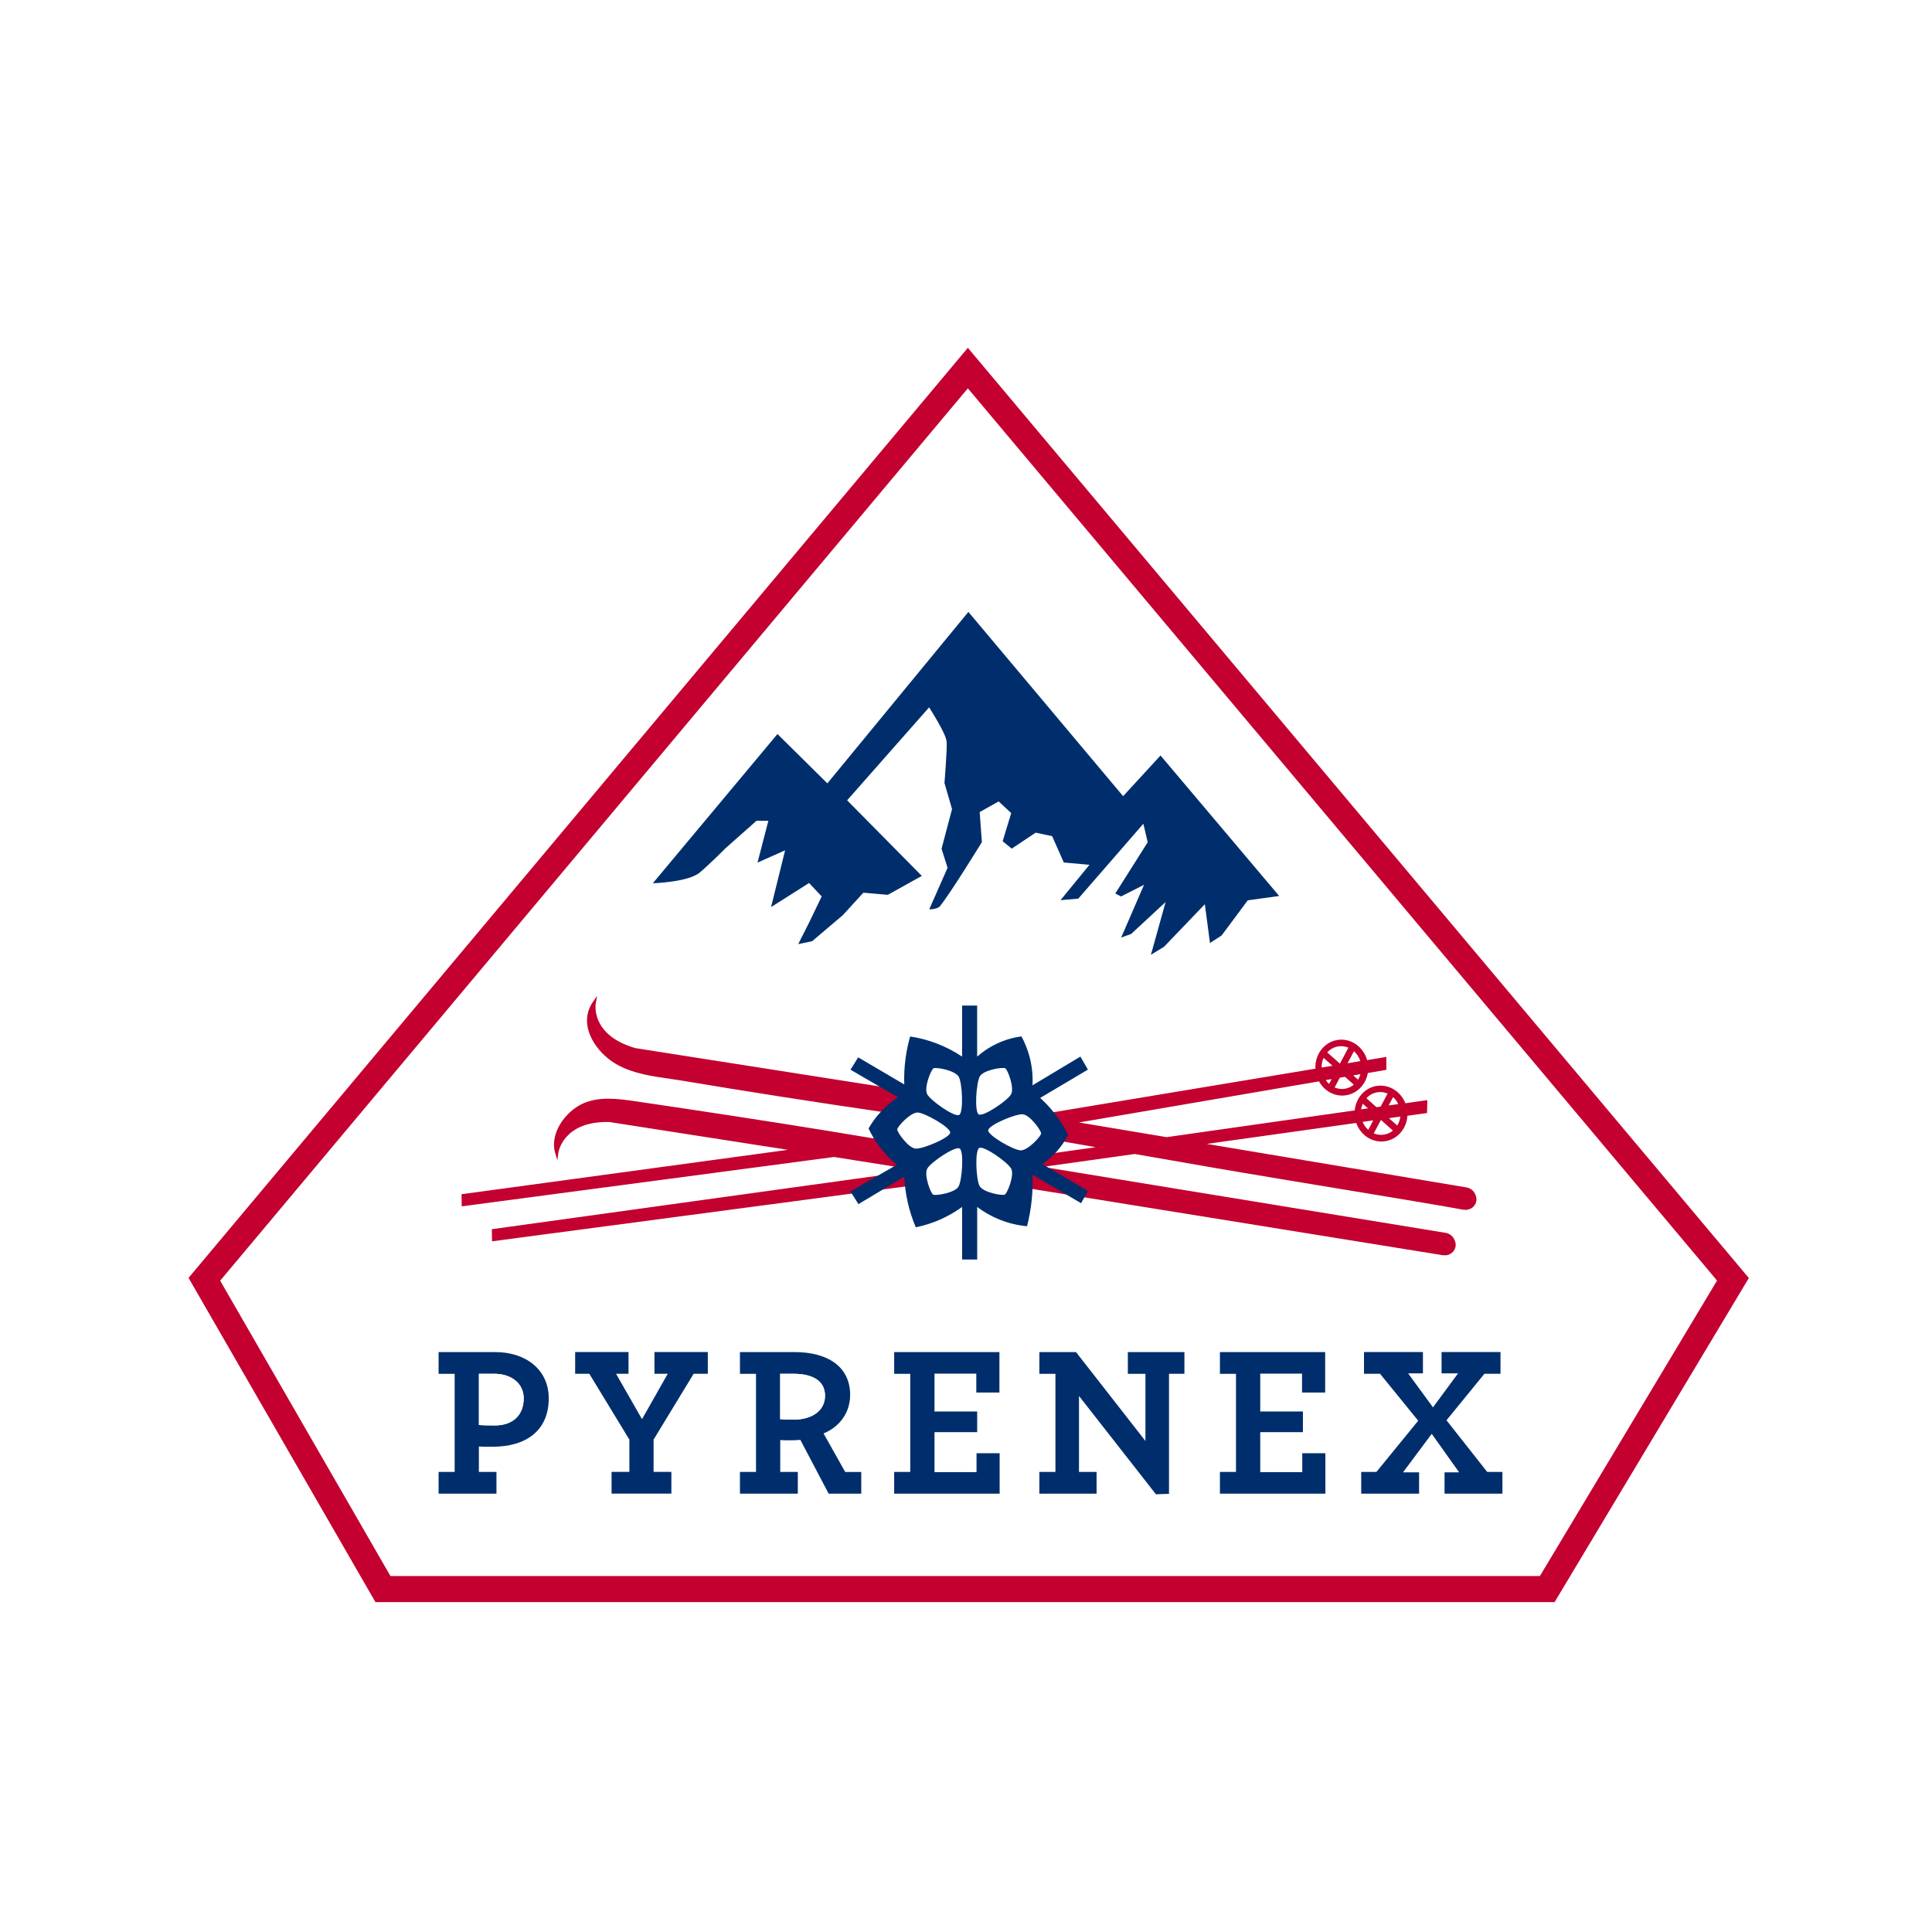 <?xml version="1.0" encoding="UTF-8"?>
<svg id="Calque_1" xmlns="http://www.w3.org/2000/svg" version="1.1" xmlns:xlink="http://www.w3.org/1999/xlink" viewBox="0 0 256 256">
  <!-- Generator: Adobe Illustrator 29.8.1, SVG Export Plug-In . SVG Version: 2.1.1 Build 2)  -->
  <defs>
    <style>
      .st0 {
        fill: #c3002f;
      }

      .st1 {
        fill: #fff;
      }

      .st2 {
        fill: none;
      }

      .st3 {
        fill: #002e6c;
      }

      .st4 {
        clip-path: url(#clippath);
      }
    </style>
    <clipPath id="clippath">
      <rect class="st2" x="16.188" y="36.203" width="223.625" height="183.593"/>
    </clipPath>
  </defs>
  <rect class="st1" width="256" height="256"/>
  <g class="st4">
    <g>
      <path class="st1" d="M51.785,208.832h152.324l23.472-39.154-99.278-118.228L29.226,169.696l22.56,39.136ZM93.784,182.027h-1.872l-5.308,8.723v4.275h2.358v2.881h-7.923v-2.881h2.359v-4.275l-5.309-8.723h-1.877v-2.881h7.072v2.881h-1.651l3.437,6.014,3.41-6.014h-1.761v-2.881h7.07v2.881h-.006.001ZM114.117,197.913h-4.317l-3.748-7.128c-.396.029-.769.058-1.136.058-.596,0-1.136,0-1.532-.029v4.218h2.33v2.881h-7.667v-2.881h2.129v-12.999h-2.129v-2.881h7.242c4.288,0,7.358,1.855,7.358,5.675,0,2.427-1.474,4.275-3.523,5.105l2.868,5.106h2.13v2.875h-.006ZM132.459,197.913h-13.975v-2.881h2.13v-12.999h-2.13v-2.881h13.948v5.359h-3.064v-2.507h-5.538v5.019h5.653v2.736h-5.653v5.301h5.567v-2.505h3.064v5.359h-.001ZM156.941,182.027h-2.043v15.908l-1.734.058-10.193-13.028v10.067h2.33v2.881h-7.581v-2.881h2.13v-12.999h-2.13v-2.881h4.855l9.2,11.778v-8.897h-2.33v-2.881h7.496v2.875ZM175.621,197.913h-13.974v-2.881h2.129v-12.999h-2.129v-2.881h13.945v5.359h-3.064v-2.507h-5.538v5.019h5.653v2.736h-5.653v5.301h5.567v-2.505h3.064s0,5.359,0,5.359ZM197.063,195.032h2.014v2.881h-7.668v-2.824h1.934l-3.632-5.105-3.806,5.105h2.13v2.824h-7.668v-2.881h2.015l5.538-6.789-5.056-6.216h-2.129v-2.881h7.81v2.823h-1.963l3.294,4.506,3.324-4.506h-2.187v-2.823h7.81v2.881h-2.13l-5.027,6.159,5.396,6.845ZM103.058,97.263l6.612,6.535,18.685-22.72,20.506,24.419,4.953-5.395,15.724,18.617-4.161.576-3.466,4.656-1.543,1.002-.678-5.146-5.406,5.642-1.739,1.06,1.945-6.989-4.562,4.23-1.325.478,3.03-6.989-3.048,1.543-.763-.391,4.299-6.794-.58-2.449-8.619,9.922-2.354.202,3.835-4.684-3.399-.305-1.549-3.492-2.181-.461-3.175,2.115-1.198-.98,1.131-3.727-1.658-1.55-2.521,1.412.293,3.981s-4.155,6.782-5.584,8.527c-.24.294-1.291.444-1.378.352l2.416-5.48-.796-2.518,1.389-5.259-1.005-3.458s.373-4.437.287-5.497c-.08-1.06-2.319-4.524-2.319-4.524l-10.864,12.319,9.9,10.015-4.511,2.507-3.236-.283-2.726,2.979-4.064,3.445-1.841.387,1.436-2.841,1.674-3.479-1.676-1.777-5.033,3.193,1.859-7.525-3.655,1.629,1.436-5.535-1.568-.007-4.086,3.619s-1.899,1.919-3.41,3.22c-1.509,1.302-6.244,1.44-6.244,1.44l16.511-19.767h0ZM58.116,195.032h2.129v-12.999h-2.129v-2.881h7.523c4.006,0,7.072,2.311,7.072,6.13,0,4.304-3.037,6.413-7.439,6.413-.878,0-1.416,0-1.819-.029v3.365h2.33v2.881h-7.667v-2.881Z"/>
      <path class="st1" d="M239.096,167.345L130.772,37.304c-.581-.698-1.443-1.102-2.352-1.1-.909-.002-1.772.401-2.354,1.1L16.906,167.72c-.828.994-.951,2.397-.309,3.52l28.265,47.019c.547.95,1.559,1.536,2.656,1.538h161.798c1.097,0,2.112-.588,2.657-1.538l27.433-47.393c.642-1.123.518-2.526-.309-3.52ZM206.056,212.289H49.802l-24.766-42.961.78-.928,102.481-122.314,103.502,123.265-25.744,42.937h.001Z"/>
      <path class="st3" d="M103.019,97.263l6.611,6.535,18.686-22.72,20.504,24.419,4.953-5.393,15.725,18.617-4.162.576-3.466,4.656-1.543,1.002-.678-5.145-5.406,5.64-1.739,1.06,1.946-6.989-4.564,4.23-1.325.478,3.03-6.989-3.047,1.545-.763-.392,4.299-6.794-.58-2.449-8.621,9.922-2.352.202,3.833-4.684-3.397-.305-1.55-3.492-2.181-.461-3.174,2.115-1.2-.98,1.132-3.727-1.659-1.55-2.519,1.412.293,3.981s-4.155,6.782-5.584,8.528c-.242.293-1.292.443-1.378.351l2.416-5.48-.798-2.516,1.389-5.261-1.004-3.458s.373-4.437.286-5.497c-.08-1.06-2.319-4.524-2.319-4.524l-10.864,12.319,9.9,10.015-4.51,2.507-3.237-.283-2.726,2.979-4.063,3.447-1.843.387,1.436-2.842,1.674-3.479-1.676-1.777-5.033,3.193,1.859-7.525-3.655,1.629,1.436-5.535-1.568-.007-4.086,3.619s-1.899,1.919-3.41,3.22c-1.509,1.302-6.244,1.441-6.244,1.441,0,0,16.512-19.77,16.512-19.77Z"/>
      <path class="st0" d="M135.548,157.343l5.422.875,2.628.421,47.531,7.675c.109.017.218.022.32.022.466.002.906-.218,1.183-.594.338-.478.344-1.035.006-1.629-.231-.401-.629-.678-1.085-.755l-52.919-8.662-.195-.116,11.913-1.67c6.101,1.066,12.575,2.2,19.032,3.267,11.742,1.941,21.882,3.612,24.477,4.108.109.017.218.028.327.028.453-.006.883-.202,1.158-.552.362-.456.391-1.02.081-1.619-.222-.422-.627-.718-1.097-.801l-34.433-5.769,19.81-2.776c.236.674.654,1.267,1.211,1.712.627.489,1.361.748,2.119.748.977-.003,1.904-.429,2.541-1.169.545-.625.864-1.414.907-2.242l2.601-.363.046-1.712-2.915.414c-.609-1.549-2.152-2.54-3.777-2.298-.923.138-1.739.657-2.29,1.452-.365.534-.586,1.153-.642,1.797l-24.924,3.543-11.622-1.946,31.811-5.446c.24.438.562.824.952,1.135.625.49,1.36.75,2.118.75.977-.004,1.904-.43,2.543-1.169.447-.514.74-1.147.854-1.822l2.457-.42v-1.712l-2.548.421c-.494-1.763-2.152-2.939-3.902-2.674-.925.138-1.739.657-2.29,1.452-.472.692-.703,1.52-.654,2.356l-34.841,5.791M65.17,162.874c.012.536.018,1.071.029,1.607l55.812-7.403-1.441-1.739s-54.4,7.536-54.4,7.536ZM119.397,144.407l-35.236-5.531c-5.9-1.735-5.246-5.769-5.218-5.941l.179-.986-.569.824c-.723,1.049-.941,2.271-.643,3.532.442,1.855,1.986,3.739,3.937,4.805,2.089,1.142,4.477,1.487,6.783,1.815.574.087,1.148.167,1.712.26,8.821,1.475,17.657,2.856,26.508,4.143-.672.681-1.287,1.463-1.619,2.305,0,0,.202.461.631,1.164l-.229.028c-7.38-1.238-15.437-2.512-25.074-3.958-2.14-.323-4.275-.639-6.416-.951-2.078-.3-4.66-.674-6.834.276-2.394,1.049-4.517,4.011-3.742,6.582l.293.966.126-1.001c.007-.047.621-4.213,6.743-4.068l23.668,3.687-43.244,5.883.029,1.607,49.327-6.544,9.004,1.429-1.877-4.956c.585-1.792,1.176-3.584,1.761-5.37h0ZM181.299,149.708c-.324-.291-.58-.652-.747-1.055l1.412-.196-.665,1.251ZM183.365,150.347c-.451.068-.913.008-1.332-.173l.947-1.781,1.59,1.412c-.345.289-.758.472-1.205.541ZM185.143,149.144l-1.102-.98,1.51-.213c-.047.423-.186.83-.409,1.193ZM184.592,145.37c.287.248.516.565.683.928l-1.274.179s.591-1.107.591-1.107ZM182.527,144.73c.126-.018.246-.029.367-.029.338,0,.665.075.969.202l-.918,1.723-.556.08-1.332-1.187c.385-.424.904-.703,1.47-.79h0ZM180.575,146.252l.689.616-.912.127c.046-.26.115-.507.224-.743ZM176.111,143.629c-.169-.151-.317-.323-.443-.512l.787-.133-.344.645ZM178.176,144.269c-.453.069-.912.006-1.331-.174l.689-1.296.682-.115,1.171,1.042c-.347.287-.765.475-1.211.543ZM179.95,143.064l-.643-.57.959-.167c-.07.259-.176.508-.316.737ZM180.248,140.604l-1.692.282.849-1.596c.395.353.686.808.843,1.314ZM177.333,138.651c.122-.018.244-.028.367-.029.338,0,.665.075.97.202l-1.125,2.115-1.681-1.492c.384-.428.903-.708,1.469-.795ZM175.382,140.172l1.182,1.049-1.441.235c-.014-.442.075-.882.26-1.284ZM139.754,152.78c.46-.455.868-.959,1.216-1.505,1.372.236,2.779.479,4.218.732l-5.435.773Z"/>
      <path class="st3" d="M109.124,189.938c2.049-.83,3.523-2.679,3.523-5.106,0-3.82-3.07-5.675-7.358-5.675h-7.242v2.881h2.129v12.999h-2.129v2.881h7.667v-2.881h-2.33v-4.218c.396.029.936.029,1.532.029.367,0,.74-.029,1.136-.058l3.748,7.128h4.321v-2.875h-2.129l-2.868-5.105h0ZM105.199,188.105c-1.021,0-1.481-.029-1.819-.057v-6.016h1.734c2.588,0,4.206.944,4.206,2.91s-1.705,3.162-4.12,3.162ZM86.719,182.033h1.761l-3.41,6.016-3.437-6.016h1.648v-2.881h-7.07v2.881h1.876l5.309,8.723v4.276h-2.359v2.881h7.925v-2.881h-2.358v-4.276l5.308-8.723h1.877v-2.881h-7.07v2.881ZM129.394,195.067h-5.567v-5.302h5.653v-2.736h-5.653v-5.019h5.538v2.507h3.064v-5.359h-13.946v2.881h2.13v12.999h-2.13v2.881h13.975v-5.359h-3.064s0,2.507,0,2.507ZM65.272,191.701c4.403,0,7.439-2.109,7.439-6.413,0-3.82-3.064-6.13-7.072-6.13h-7.523v2.881h2.129v12.999h-2.129v2.881h7.667v-2.881h-2.33v-3.365c.402.029.941.029,1.819.029ZM63.459,182.033h2.014c2.301,0,3.92,1.285,3.92,3.249,0,2.229-1.425,3.596-3.835,3.596-1.303,0-1.761-.029-2.1-.058v-6.787ZM172.556,195.067h-5.567v-5.302h5.654v-2.736h-5.654v-5.019h5.538v2.507h3.064v-5.359h-13.945v2.881h2.129v12.999h-2.129v2.881h13.974v-5.359h-3.064s0,2.507,0,2.507ZM197.063,195.038l-5.395-6.845,5.026-6.159h2.13v-2.881h-7.81v2.823h2.187l-3.324,4.506-3.294-4.506h1.963v-2.823h-7.81v2.881h2.129l5.056,6.217-5.538,6.787h-2.015v2.881h7.668v-2.824h-2.13l3.806-5.105,3.633,5.105h-1.935v2.824h7.668v-2.881h-2.014ZM149.446,182.038h2.33v8.897l-9.2-11.778h-4.855v2.881h2.13v12.999h-2.13v2.881h7.581v-2.881h-2.33v-10.066l10.193,13.027,1.734-.058v-15.908h2.043v-2.875h-7.496v2.881Z"/>
      <path class="st0" d="M205.993,212.289H49.748l-24.763-42.961.774-.928,102.486-122.314,103.486,123.259-25.739,42.944ZM51.734,208.832h152.312l23.472-39.152-99.273-118.224L29.175,169.696s22.56,39.136,22.56,39.136Z"/>
      <path class="st3" d="M140.058,152.526c.582-.66,1.079-1.389,1.481-2.171-.514-1.008-1.126-1.964-1.826-2.853-.569-.726-1.199-1.402-1.881-2.022,2.106-1.251,4.212-2.5,6.324-3.751-.331-.577-.665-1.146-.998-1.723l-6.347,3.803c.069-1.281-.065-2.564-.396-3.803-.249-.93-.605-1.827-1.063-2.674-1.117.144-2.205.461-3.225.939-.963.446-1.856,1.031-2.65,1.735v-6.76h-1.997v6.76c-2.07-1.383-4.42-2.294-6.881-2.668-.276.951-.479,1.922-.607,2.904-.156,1.143-.215,2.298-.174,3.451l-6.105-3.589-1.016,1.636c2.095,1.222,4.196,2.438,6.29,3.658-.798.521-1.532,1.134-2.187,1.828-.661.694-1.236,1.466-1.712,2.298.384.816.848,1.592,1.385,2.316.682.928,1.48,1.765,2.374,2.49-2.047,1.18-4.103,2.356-6.151,3.538l1.049,1.688,6.074-3.641c.109,2.308.626,4.579,1.527,6.707,1.154-.232,2.278-.594,3.35-1.078.981-.446,1.915-.988,2.788-1.619v6.965h1.999v-6.965c1.921,1.45,4.208,2.336,6.605,2.558.57-2.227.814-4.525.723-6.822l6.438,3.768.907-1.619c-2.014-1.187-4.022-2.38-6.036-3.567.711-.495,1.362-1.072,1.939-1.717h0ZM123.696,141.556c.333-.185,2.881.276,3.346,1.129.469.852.654,4.696.051,5.052-.625.323-3.764-1.89-4.23-2.736-.469-.853.505-3.262.832-3.445ZM118.892,149.645c.023-.374,1.774-2.287,2.737-2.229.965.063,4.299,1.959,4.276,2.661-.063.697-3.604,2.178-4.569,2.12-.964-.057-2.474-2.171-2.443-2.552h-.001ZM127.007,157.227c-.489.842-3.042,1.251-3.368,1.06-.329-.19-1.246-2.616-.763-3.457.487-.842,3.666-2.991,4.279-2.65.598.363.334,4.206-.148,5.047ZM129.837,142.616c.487-.842,3.041-1.251,3.368-1.06.327.189,1.245,2.616.763,3.457-.487.842-3.668,2.99-4.282,2.65-.596-.363-.331-4.206.15-5.047ZM133.148,158.287c-.331.185-2.875-.276-3.346-1.129-.469-.853-.653-4.696-.051-5.052.625-.323,3.764,1.89,4.23,2.741.471.848-.505,3.256-.832,3.44ZM135.214,152.428c-.964-.063-4.299-1.959-4.275-2.661.062-.697,3.597-2.178,4.562-2.12.964.057,2.474,2.167,2.45,2.547s-1.774,2.291-2.737,2.236h0Z"/>
      <path class="st1" d="M69.394,185.282c0-1.964-1.618-3.249-3.92-3.249h-2.014v6.787c.338.029.798.058,2.101.058,2.41,0,3.833-1.367,3.833-3.596ZM105.113,182.033h-1.734v6.016c.34.028.798.057,1.819.057,2.416,0,4.122-1.198,4.122-3.162s-1.619-2.91-4.207-2.91Z"/>
    </g>
  </g>
</svg>